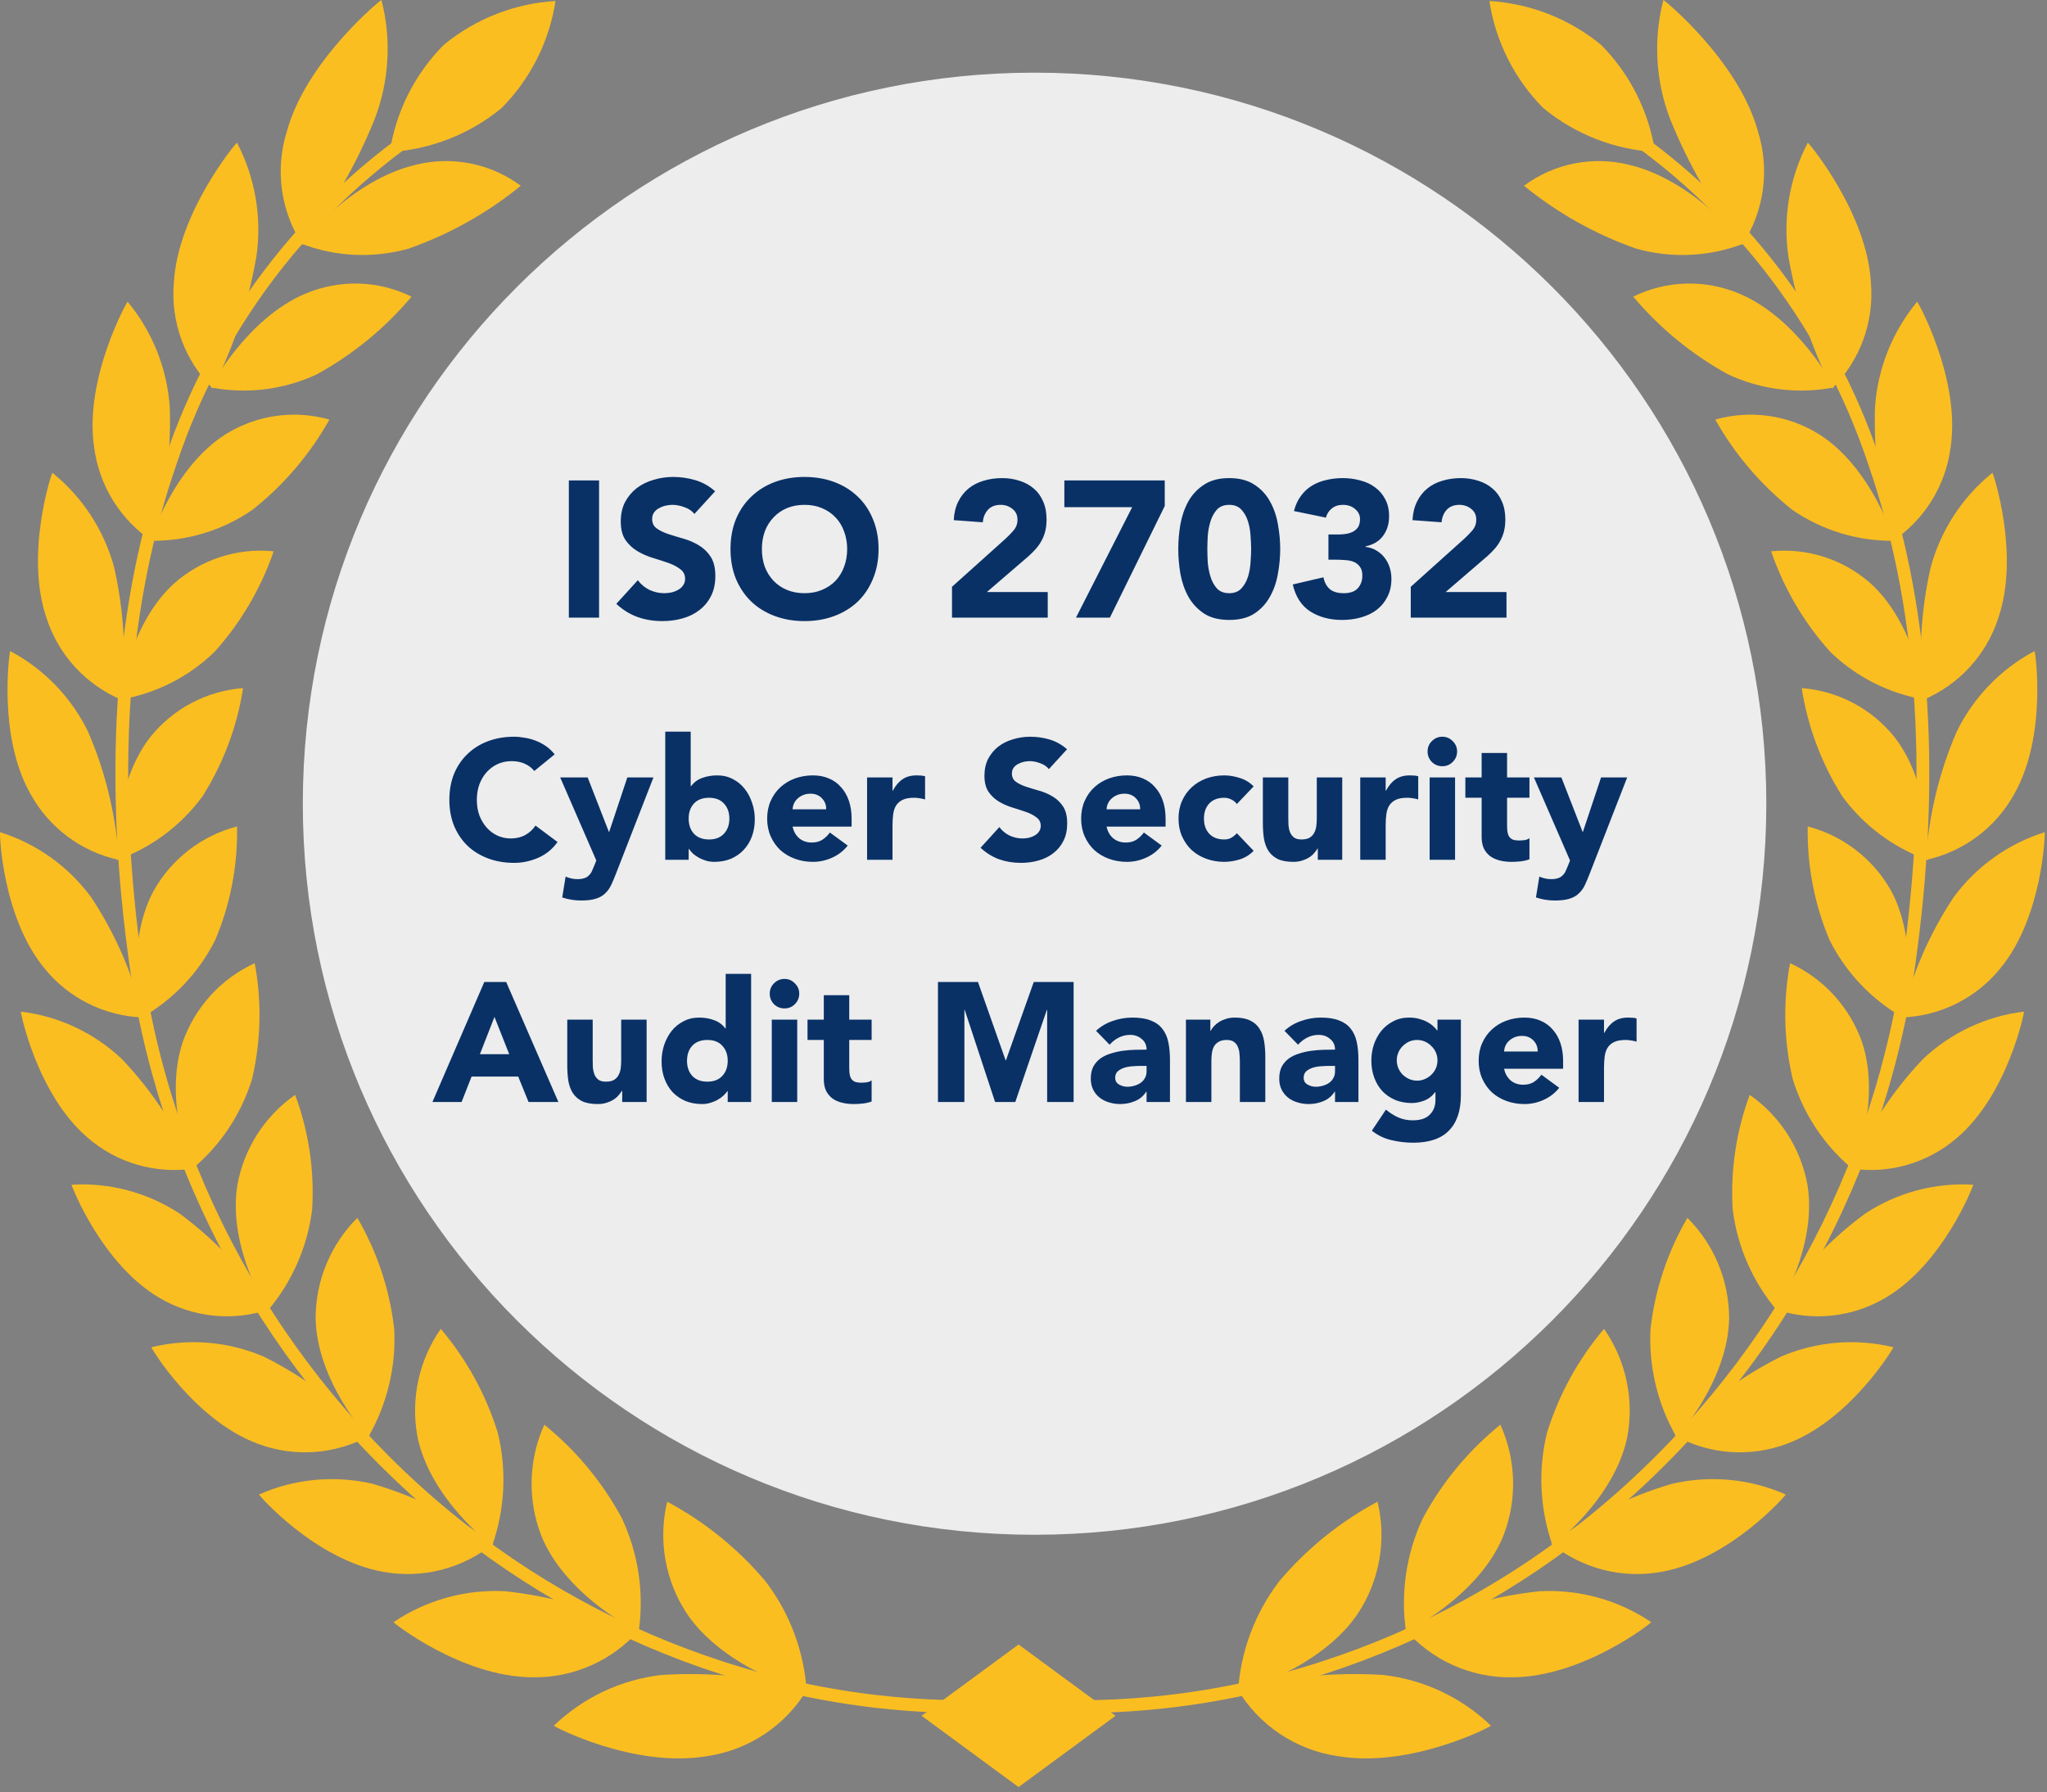 <svg width="169" height="148" viewBox="0 0 169 148" fill="none" xmlns="http://www.w3.org/2000/svg">
<rect x="0" y="0" width="169" height="148" fill="#808080" stroke="none"/>
<g clip-path="url(#clip0_7_626)">
<path d="M132.188 3.707C134.572 6.11 136.132 9.207 136.644 12.553C133.264 12.347 130.035 11.079 127.419 8.929C125.035 6.526 123.475 3.429 122.963 0.083C126.344 0.287 129.574 1.555 132.188 3.707Z" fill="#FBBE20"/>
<path d="M105.614 130.574C103.605 133.208 102.42 136.378 102.211 139.683C102.198 139.747 109.035 137.833 112.11 133.235C112.997 131.888 113.598 130.375 113.877 128.787C114.156 127.199 114.106 125.571 113.73 124.004C110.634 125.661 107.88 127.891 105.614 130.574Z" fill="#FBBE20"/>
<path d="M110.407 145.01C108.711 144.757 107.093 144.132 105.668 143.178C104.244 142.225 103.049 140.968 102.17 139.497C106.094 138.457 110.161 138.057 114.213 138.313C117.553 138.699 120.673 140.171 123.093 142.502C123.172 142.53 116.47 146.053 110.407 145.01Z" fill="#FBBE20"/>
<path d="M117.472 125.364C116.102 128.282 115.618 131.537 116.078 134.727C116.078 134.791 122.082 131.818 124.105 126.846C124.683 125.374 124.96 123.802 124.919 122.222C124.879 120.642 124.522 119.086 123.869 117.646C121.246 119.769 119.071 122.393 117.472 125.364Z" fill="#FBBE20"/>
<path d="M124.804 138.505C123.138 138.527 121.488 138.186 119.968 137.503C118.448 136.821 117.096 135.815 116.006 134.556C119.495 132.885 123.241 131.818 127.087 131.399C130.362 131.222 133.606 132.118 136.325 133.952C136.408 133.956 130.703 138.499 124.804 138.505Z" fill="#FBBE20"/>
<path d="M127.718 118.319C126.968 121.395 127.128 124.622 128.176 127.61C128.176 127.674 133.327 123.774 134.357 118.614C134.638 117.08 134.612 115.505 134.281 113.981C133.95 112.456 133.32 111.012 132.428 109.732C130.295 112.248 128.693 115.169 127.718 118.319Z" fill="#FBBE20"/>
<path d="M137.199 129.79C135.598 130.087 133.952 130.033 132.375 129.631C130.798 129.229 129.327 128.489 128.064 127.463C131.08 125.245 134.462 123.574 138.056 122.524C141.193 121.798 144.481 122.108 147.427 123.409C147.507 123.406 142.837 128.783 137.199 129.79Z" fill="#FBBE20"/>
<path d="M136.268 109.731C136.105 112.853 136.849 115.955 138.409 118.664C138.418 118.728 142.67 114.057 142.756 108.866C142.756 107.324 142.452 105.797 141.861 104.372C141.27 102.948 140.403 101.654 139.311 100.564C137.675 103.377 136.639 106.498 136.268 109.731Z" fill="#FBBE20"/>
<path d="M147.525 119.221C146.026 119.784 144.422 120.015 142.826 119.897C141.229 119.78 139.676 119.317 138.276 118.54C140.788 115.863 143.758 113.655 147.047 112.02C149.972 110.768 153.225 110.497 156.317 111.25C156.381 111.231 152.783 117.275 147.525 119.221Z" fill="#FBBE20"/>
<path d="M143.053 99.887C143.439 102.955 144.706 105.845 146.701 108.208C146.72 108.266 150.036 102.984 149.234 97.906C148.972 96.404 148.415 94.968 147.595 93.681C146.775 92.395 145.708 91.283 144.457 90.41C143.334 93.437 142.856 96.665 143.053 99.887Z" fill="#FBBE20"/>
<path d="M155.682 107.156C154.321 107.967 152.8 108.473 151.224 108.637C149.648 108.802 148.055 108.621 146.556 108.109C148.536 105.055 151.051 102.382 153.98 100.219C156.62 98.479 159.753 97.64 162.909 97.829C162.963 97.806 160.468 104.344 155.682 107.156Z" fill="#FBBE20"/>
<path d="M147.999 89.076C148.89 92.005 150.623 94.606 152.982 96.558C153.01 96.612 155.355 90.871 153.722 86.033C153.216 84.609 152.431 83.301 151.412 82.185C150.392 81.069 149.16 80.168 147.787 79.535C147.195 82.696 147.267 85.945 147.999 89.076Z" fill="#FBBE20"/>
<path d="M161.582 93.947C160.394 94.98 158.994 95.742 157.481 96.182C155.969 96.621 154.378 96.726 152.82 96.491C154.242 93.152 156.251 90.094 158.751 87.463C161.039 85.291 163.967 83.913 167.1 83.536C167.151 83.495 165.794 90.352 161.582 93.947Z" fill="#FBBE20"/>
<path d="M151.036 77.601C152.391 80.312 154.524 82.558 157.162 84.054C157.194 84.103 158.536 78.055 156.143 73.58C155.413 72.272 154.426 71.124 153.24 70.207C152.055 69.29 150.696 68.622 149.245 68.243C149.185 71.453 149.794 74.64 151.036 77.601Z" fill="#FBBE20"/>
<path d="M165.153 79.954C164.165 81.178 162.924 82.175 161.515 82.876C160.107 83.578 158.563 83.967 156.99 84.017C157.828 80.482 159.284 77.122 161.291 74.092C163.162 71.547 165.796 69.665 168.81 68.719C168.86 68.672 168.679 75.672 165.153 79.954Z" fill="#FBBE20"/>
<path d="M152.095 65.753C153.871 68.182 156.34 70.018 159.178 71.022C159.219 71.067 159.523 64.864 156.413 60.87C155.481 59.706 154.319 58.746 153.001 58.05C151.683 57.353 150.235 56.935 148.748 56.82C149.24 59.995 150.379 63.035 152.095 65.753Z" fill="#FBBE20"/>
<path d="M166.312 65.536C165.557 66.919 164.513 68.123 163.252 69.067C161.991 70.011 160.541 70.673 159.001 71.009C159.233 67.365 160.091 63.788 161.537 60.435C162.922 57.588 165.174 55.252 167.971 53.765C168.018 53.715 169.048 60.69 166.312 65.536Z" fill="#FBBE20"/>
<path d="M151.101 53.824C153.249 55.911 155.986 57.29 158.942 57.777C158.991 57.818 158.214 51.611 154.454 48.191C153.342 47.201 152.036 46.453 150.619 45.994C149.202 45.535 147.705 45.375 146.223 45.525C147.275 48.59 148.934 51.413 151.101 53.824Z" fill="#FBBE20"/>
<path d="M164.972 51.058C164.483 52.561 163.676 53.94 162.605 55.103C161.535 56.265 160.226 57.184 158.769 57.796C158.37 54.135 158.583 50.433 159.399 46.841C160.233 43.77 162.016 41.041 164.494 39.043C164.526 38.988 166.802 45.749 164.972 51.058Z" fill="#FBBE20"/>
<path d="M147.978 42.106C150.446 43.803 153.381 44.694 156.377 44.655C156.437 44.687 154.553 38.639 150.202 35.872C148.936 35.078 147.517 34.559 146.038 34.348C144.558 34.137 143.051 34.239 141.613 34.647C143.231 37.522 145.393 40.055 147.978 42.106Z" fill="#FBBE20"/>
<path d="M161.052 36.874C160.857 38.451 160.325 39.968 159.49 41.32C158.655 42.672 157.538 43.828 156.214 44.709C155.16 41.119 154.683 37.384 154.799 33.645C155.013 30.442 156.231 27.389 158.28 24.917C158.306 24.863 161.861 31.248 161.052 36.874Z" fill="#FBBE20"/>
<path d="M142.662 30.911C145.392 32.187 148.456 32.565 151.415 31.991C151.483 32.014 148.451 26.273 143.583 24.242C142.193 23.655 140.692 23.374 139.183 23.418C137.674 23.462 136.192 23.83 134.838 24.496C137.028 27.098 139.681 29.273 142.662 30.911Z" fill="#FBBE20"/>
<path d="M154.464 23.352C154.599 24.951 154.382 26.559 153.829 28.066C153.276 29.572 152.399 30.939 151.261 32.071C149.524 28.644 148.306 24.978 147.649 21.193C147.181 17.967 147.741 14.675 149.251 11.784C149.273 11.722 154.151 17.552 154.464 23.352Z" fill="#FBBE20"/>
<path d="M135.069 20.527C138.001 21.355 141.122 21.21 143.964 20.114C144.041 20.127 139.829 14.854 134.501 13.611C133.017 13.239 131.468 13.201 129.967 13.5C128.465 13.799 127.049 14.427 125.821 15.34C128.58 17.59 131.709 19.345 135.069 20.527Z" fill="#FBBE20"/>
<path d="M145.135 10.851C145.625 12.411 145.763 14.06 145.539 15.68C145.315 17.3 144.734 18.85 143.837 20.218C141.388 17.042 139.385 13.546 137.884 9.827C136.683 6.688 136.488 3.254 137.326 0.001C137.339 -0.063 143.564 5.042 145.135 10.851Z" fill="#FBBE20"/>
<path d="M82.975 141.193L83.069 140.137C91.814 140.928 100.628 139.944 108.981 137.244C117.248 134.584 124.933 130.379 131.628 124.852C145.793 113.165 154.958 96.515 157.249 78.303C159.223 63.209 158.212 49.761 154.236 38.329C150.292 26.458 142.296 16.351 131.647 9.777L132.205 8.88C143.06 15.582 151.212 25.884 155.233 37.985C159.263 49.574 160.293 63.187 158.29 78.445C155.966 96.922 146.667 113.815 132.294 125.669C125.493 131.28 117.688 135.55 109.293 138.252C100.808 140.994 91.856 141.995 82.975 141.193Z" fill="#FBBE20"/>
<path d="M36.635 3.707C34.251 6.11 32.691 9.207 32.179 12.553C35.559 12.347 38.788 11.079 41.404 8.929C43.789 6.526 45.35 3.429 45.863 0.083C42.481 0.285 39.25 1.554 36.635 3.707Z" fill="#FBBE20"/>
<path d="M63.198 130.574C65.208 133.208 66.392 136.378 66.601 139.683C66.615 139.747 59.777 137.833 56.702 133.235C55.815 131.888 55.214 130.375 54.935 128.787C54.657 127.199 54.707 125.571 55.082 124.004C58.18 125.659 60.935 127.889 63.198 130.574Z" fill="#FBBE20"/>
<path d="M58.412 145.01C60.108 144.757 61.726 144.132 63.15 143.178C64.575 142.225 65.769 140.968 66.649 139.497C62.724 138.457 58.657 138.058 54.605 138.313C51.266 138.699 48.146 140.171 45.725 142.502C45.647 142.53 52.345 146.053 58.412 145.01Z" fill="#FBBE20"/>
<path d="M51.338 125.364C52.707 128.282 53.191 131.537 52.731 134.727C52.731 134.791 46.727 131.818 44.704 126.846C44.126 125.374 43.85 123.802 43.89 122.222C43.931 120.642 44.288 119.086 44.94 117.646C47.563 119.769 49.738 122.393 51.338 125.364Z" fill="#FBBE20"/>
<path d="M44.011 138.505C45.677 138.527 47.328 138.186 48.847 137.503C50.367 136.821 51.719 135.815 52.809 134.556C49.321 132.885 45.574 131.817 41.728 131.399C38.453 131.222 35.209 132.118 32.49 133.952C32.413 133.956 38.117 138.499 44.011 138.505Z" fill="#FBBE20"/>
<path d="M41.099 118.319C41.848 121.395 41.689 124.622 40.64 127.61C40.64 127.674 35.49 123.774 34.461 118.614C34.18 117.08 34.206 115.505 34.537 113.981C34.868 112.456 35.497 111.012 36.389 109.732C38.524 112.247 40.126 115.168 41.099 118.319Z" fill="#FBBE20"/>
<path d="M31.61 129.79C33.211 130.087 34.857 130.033 36.434 129.631C38.011 129.229 39.482 128.489 40.745 127.463C37.729 125.245 34.347 123.574 30.753 122.524C27.616 121.798 24.328 122.108 21.382 123.409C21.314 123.406 25.984 128.783 31.61 129.79Z" fill="#FBBE20"/>
<path d="M32.546 109.731C32.709 112.852 31.965 115.954 30.405 118.664C30.396 118.728 26.144 114.057 26.058 108.865C26.058 107.323 26.362 105.796 26.953 104.372C27.544 102.947 28.411 101.653 29.502 100.564C31.139 103.377 32.175 106.498 32.546 109.731Z" fill="#FBBE20"/>
<path d="M21.289 119.221C22.788 119.784 24.391 120.015 25.988 119.897C27.585 119.78 29.137 119.317 30.537 118.54C28.025 115.863 25.055 113.655 21.766 112.02C18.841 110.767 15.588 110.497 12.496 111.249C12.431 111.231 16.029 117.275 21.289 119.221Z" fill="#FBBE20"/>
<path d="M25.77 99.887C25.384 102.955 24.117 105.845 22.121 108.208C22.104 108.266 18.786 102.984 19.59 97.906C19.852 96.404 20.409 94.968 21.229 93.681C22.049 92.395 23.116 91.283 24.368 90.41C25.492 93.437 25.97 96.665 25.77 99.887Z" fill="#FBBE20"/>
<path d="M13.139 107.156C14.499 107.967 16.02 108.472 17.596 108.637C19.172 108.801 20.764 108.621 22.263 108.109C20.283 105.055 17.768 102.382 14.839 100.219C12.199 98.479 9.066 97.64 5.91 97.829C5.856 97.806 8.351 104.344 13.139 107.156Z" fill="#FBBE20"/>
<path d="M20.815 89.076C19.924 92.005 18.191 94.606 15.832 96.558C15.804 96.612 13.459 90.871 15.092 86.033C15.597 84.609 16.383 83.301 17.402 82.185C18.421 81.069 19.654 80.168 21.027 79.535C21.622 82.696 21.549 85.946 20.815 89.076Z" fill="#FBBE20"/>
<path d="M7.239 93.947C8.428 94.98 9.828 95.743 11.342 96.182C12.855 96.621 14.447 96.727 16.005 96.491C14.583 93.152 12.575 90.095 10.074 87.463C7.786 85.291 4.858 83.913 1.724 83.536C1.67 83.495 3.027 90.352 7.239 93.947Z" fill="#FBBE20"/>
<path d="M17.78 77.601C16.424 80.312 14.292 82.558 11.654 84.054C11.622 84.103 10.28 78.055 12.673 73.58C13.403 72.272 14.39 71.124 15.575 70.207C16.761 69.29 18.12 68.622 19.57 68.243C19.636 71.453 19.026 74.641 17.78 77.601Z" fill="#FBBE20"/>
<path d="M3.663 79.954C4.652 81.178 5.893 82.175 7.301 82.876C8.71 83.577 10.254 83.966 11.827 84.017C10.989 80.482 9.533 77.122 7.525 74.092C5.655 71.547 3.021 69.665 0.007 68.719C-0.046 68.672 0.136 75.672 3.663 79.954Z" fill="#FBBE20"/>
<path d="M16.72 65.753C14.944 68.182 12.475 70.018 9.637 71.022C9.596 71.067 9.291 64.864 12.402 60.87C13.334 59.706 14.495 58.746 15.814 58.05C17.132 57.353 18.58 56.935 20.067 56.82C19.579 59.996 18.44 63.038 16.72 65.753Z" fill="#FBBE20"/>
<path d="M2.503 65.536C3.258 66.919 4.301 68.123 5.562 69.067C6.824 70.011 8.274 70.673 9.813 71.008C9.581 67.365 8.724 63.788 7.278 60.435C5.893 57.587 3.64 55.252 0.843 53.765C0.802 53.714 -0.228 60.689 2.503 65.536Z" fill="#FBBE20"/>
<path d="M17.715 53.824C15.567 55.911 12.831 57.29 9.874 57.777C9.825 57.818 10.602 51.611 14.362 48.191C15.475 47.201 16.78 46.453 18.197 45.994C19.614 45.535 21.111 45.375 22.593 45.525C21.541 48.59 19.882 51.413 17.715 53.824Z" fill="#FBBE20"/>
<path d="M3.848 51.058C4.337 52.561 5.144 53.94 6.215 55.103C7.285 56.265 8.593 57.184 10.051 57.796C10.45 54.135 10.237 50.433 9.421 46.841C8.587 43.77 6.804 41.041 4.325 39.043C4.292 38.988 2.015 45.749 3.848 51.058Z" fill="#FBBE20"/>
<path d="M20.834 42.106C18.365 43.803 15.43 44.694 12.434 44.655C12.374 44.687 14.258 38.639 18.609 35.872C19.875 35.078 21.294 34.559 22.773 34.348C24.253 34.137 25.76 34.239 27.198 34.647C25.583 37.524 23.421 40.058 20.834 42.106Z" fill="#FBBE20"/>
<path d="M7.764 36.874C7.959 38.451 8.491 39.968 9.326 41.32C10.161 42.672 11.278 43.828 12.602 44.709C13.656 41.119 14.135 37.385 14.018 33.645C13.805 30.442 12.587 27.389 10.537 24.917C10.508 24.863 6.948 31.248 7.764 36.874Z" fill="#FBBE20"/>
<path d="M26.155 30.911C23.425 32.187 20.361 32.565 17.402 31.991C17.334 32.014 20.366 26.273 25.234 24.242C26.625 23.655 28.125 23.374 29.634 23.418C31.143 23.462 32.624 23.83 33.978 24.496C31.79 27.099 29.137 29.274 26.155 30.911Z" fill="#FBBE20"/>
<path d="M14.353 23.352C14.218 24.951 14.435 26.559 14.988 28.066C15.541 29.572 16.418 30.939 17.556 32.071C19.293 28.644 20.51 24.978 21.167 21.193C21.636 17.967 21.076 14.675 19.566 11.784C19.544 11.722 14.67 17.552 14.353 23.352Z" fill="#FBBE20"/>
<path d="M33.745 20.527C30.814 21.354 27.693 21.209 24.852 20.114C24.774 20.127 28.986 14.854 34.314 13.611C35.799 13.239 37.347 13.201 38.849 13.5C40.35 13.799 41.766 14.427 42.995 15.34C40.235 17.59 37.105 19.346 33.745 20.527Z" fill="#FBBE20"/>
<path d="M23.684 10.851C23.194 12.411 23.055 14.06 23.28 15.68C23.504 17.3 24.085 18.85 24.981 20.218C27.431 17.042 29.434 13.546 30.935 9.827C32.137 6.688 32.331 3.254 31.493 0.001C31.48 -0.063 25.249 5.042 23.684 10.851Z" fill="#FBBE20"/>
<path d="M85.837 141.193L85.742 140.137C76.998 140.928 68.184 139.944 59.83 137.244C51.563 134.584 43.878 130.379 37.183 124.852C23.018 113.165 13.853 96.515 11.562 78.303C9.588 63.209 10.6 49.761 14.575 38.329C18.519 26.458 26.515 16.351 37.164 9.777L36.606 8.88C25.751 15.582 17.6 25.884 13.578 37.985C9.549 49.574 8.518 63.187 10.521 78.445C12.845 96.922 22.144 113.815 36.518 125.669C43.319 131.28 51.124 135.55 59.518 138.252C68.003 140.994 76.955 141.994 85.837 141.193Z" fill="#FBBE20"/>
<path d="M84.092 135.798L76.085 141.683L84.092 147.569L92.099 141.683L84.092 135.798Z" fill="#FBBE20"/>
<path d="M85.413 126.735C118.779 126.735 145.827 99.707 145.827 66.367C145.827 33.027 118.779 6 85.413 6C52.048 6 25 33.027 25 66.367C25 99.707 52.048 126.735 85.413 126.735Z" fill="#EDEDED"/>
<path d="M46.964 39.672H49.46V51H46.964V39.672ZM57.33 42.44C57.127 42.184 56.85 41.997 56.498 41.88C56.157 41.752 55.831 41.688 55.522 41.688C55.341 41.688 55.154 41.709 54.962 41.752C54.77 41.795 54.589 41.864 54.418 41.96C54.248 42.045 54.109 42.163 54.002 42.312C53.895 42.461 53.842 42.643 53.842 42.856C53.842 43.197 53.97 43.459 54.226 43.64C54.482 43.821 54.802 43.976 55.186 44.104C55.581 44.232 56.002 44.36 56.45 44.488C56.898 44.616 57.314 44.797 57.698 45.032C58.093 45.267 58.418 45.581 58.674 45.976C58.93 46.371 59.058 46.899 59.058 47.56C59.058 48.189 58.941 48.739 58.706 49.208C58.471 49.677 58.151 50.067 57.746 50.376C57.352 50.685 56.888 50.915 56.354 51.064C55.831 51.213 55.277 51.288 54.69 51.288C53.954 51.288 53.272 51.176 52.642 50.952C52.013 50.728 51.426 50.365 50.882 49.864L52.658 47.912C52.914 48.253 53.234 48.52 53.618 48.712C54.013 48.893 54.418 48.984 54.834 48.984C55.037 48.984 55.239 48.963 55.442 48.92C55.656 48.867 55.842 48.792 56.002 48.696C56.173 48.6 56.306 48.477 56.402 48.328C56.509 48.179 56.562 48.003 56.562 47.8C56.562 47.459 56.429 47.192 56.162 47C55.906 46.797 55.581 46.627 55.186 46.488C54.791 46.349 54.365 46.211 53.906 46.072C53.447 45.933 53.021 45.747 52.626 45.512C52.231 45.277 51.901 44.968 51.634 44.584C51.378 44.2 51.25 43.693 51.25 43.064C51.25 42.456 51.367 41.923 51.602 41.464C51.847 41.005 52.167 40.621 52.562 40.312C52.968 40.003 53.431 39.773 53.954 39.624C54.477 39.464 55.016 39.384 55.57 39.384C56.21 39.384 56.829 39.475 57.426 39.656C58.023 39.837 58.562 40.141 59.042 40.568L57.33 42.44ZM60.31 45.336C60.31 44.429 60.459 43.608 60.758 42.872C61.067 42.136 61.494 41.512 62.038 41C62.582 40.477 63.227 40.077 63.974 39.8C64.72 39.523 65.536 39.384 66.422 39.384C67.307 39.384 68.123 39.523 68.87 39.8C69.616 40.077 70.262 40.477 70.806 41C71.35 41.512 71.771 42.136 72.07 42.872C72.379 43.608 72.534 44.429 72.534 45.336C72.534 46.243 72.379 47.064 72.07 47.8C71.771 48.536 71.35 49.165 70.806 49.688C70.262 50.2 69.616 50.595 68.87 50.872C68.123 51.149 67.307 51.288 66.422 51.288C65.536 51.288 64.72 51.149 63.974 50.872C63.227 50.595 62.582 50.2 62.038 49.688C61.494 49.165 61.067 48.536 60.758 47.8C60.459 47.064 60.31 46.243 60.31 45.336ZM62.902 45.336C62.902 45.869 62.982 46.36 63.142 46.808C63.312 47.245 63.552 47.629 63.862 47.96C64.171 48.28 64.539 48.531 64.966 48.712C65.403 48.893 65.888 48.984 66.422 48.984C66.955 48.984 67.435 48.893 67.862 48.712C68.299 48.531 68.672 48.28 68.982 47.96C69.291 47.629 69.526 47.245 69.686 46.808C69.856 46.36 69.942 45.869 69.942 45.336C69.942 44.813 69.856 44.328 69.686 43.88C69.526 43.432 69.291 43.048 68.982 42.728C68.672 42.397 68.299 42.141 67.862 41.96C67.435 41.779 66.955 41.688 66.422 41.688C65.888 41.688 65.403 41.779 64.966 41.96C64.539 42.141 64.171 42.397 63.862 42.728C63.552 43.048 63.312 43.432 63.142 43.88C62.982 44.328 62.902 44.813 62.902 45.336ZM78.597 48.456L82.996 44.504C83.221 44.301 83.445 44.072 83.668 43.816C83.892 43.56 84.004 43.261 84.004 42.92C84.004 42.536 83.866 42.237 83.588 42.024C83.311 41.8 82.986 41.688 82.612 41.688C82.165 41.688 81.812 41.827 81.556 42.104C81.311 42.381 81.172 42.723 81.141 43.128L78.74 42.952C78.772 42.365 78.895 41.859 79.109 41.432C79.322 40.995 79.605 40.632 79.957 40.344C80.308 40.056 80.719 39.843 81.189 39.704C81.668 39.555 82.186 39.48 82.74 39.48C83.252 39.48 83.733 39.555 84.18 39.704C84.629 39.843 85.018 40.056 85.349 40.344C85.679 40.621 85.935 40.973 86.117 41.4C86.308 41.827 86.404 42.323 86.404 42.888C86.404 43.251 86.367 43.581 86.293 43.88C86.218 44.168 86.111 44.435 85.972 44.68C85.844 44.915 85.69 45.133 85.508 45.336C85.327 45.539 85.13 45.736 84.916 45.928L81.477 48.888H86.501V51H78.597V48.456ZM93.473 41.88H87.873V39.672H96.161V41.784L91.633 51H88.833L93.473 41.88ZM97.278 45.336C97.278 44.664 97.337 43.981 97.454 43.288C97.582 42.595 97.801 41.965 98.11 41.4C98.43 40.835 98.862 40.376 99.406 40.024C99.95 39.661 100.643 39.48 101.486 39.48C102.329 39.48 103.022 39.661 103.566 40.024C104.11 40.376 104.537 40.835 104.846 41.4C105.166 41.965 105.385 42.595 105.502 43.288C105.63 43.981 105.694 44.664 105.694 45.336C105.694 46.008 105.63 46.691 105.502 47.384C105.385 48.077 105.166 48.707 104.846 49.272C104.537 49.837 104.11 50.301 103.566 50.664C103.022 51.016 102.329 51.192 101.486 51.192C100.643 51.192 99.95 51.016 99.406 50.664C98.862 50.301 98.43 49.837 98.11 49.272C97.801 48.707 97.582 48.077 97.454 47.384C97.337 46.691 97.278 46.008 97.278 45.336ZM99.678 45.336C99.678 45.635 99.689 45.992 99.71 46.408C99.742 46.824 99.817 47.224 99.934 47.608C100.051 47.992 100.227 48.317 100.462 48.584C100.707 48.851 101.049 48.984 101.486 48.984C101.913 48.984 102.249 48.851 102.494 48.584C102.739 48.317 102.921 47.992 103.038 47.608C103.155 47.224 103.225 46.824 103.246 46.408C103.278 45.992 103.294 45.635 103.294 45.336C103.294 45.037 103.278 44.68 103.246 44.264C103.225 43.848 103.155 43.448 103.038 43.064C102.921 42.68 102.739 42.355 102.494 42.088C102.249 41.821 101.913 41.688 101.486 41.688C101.049 41.688 100.707 41.821 100.462 42.088C100.227 42.355 100.051 42.68 99.934 43.064C99.817 43.448 99.742 43.848 99.71 44.264C99.689 44.68 99.678 45.037 99.678 45.336ZM109.675 44.136H110.459C110.683 44.136 110.901 44.12 111.115 44.088C111.328 44.056 111.52 43.997 111.691 43.912C111.872 43.816 112.016 43.688 112.123 43.528C112.229 43.357 112.283 43.139 112.283 42.872C112.283 42.531 112.144 42.248 111.867 42.024C111.6 41.8 111.269 41.688 110.875 41.688C110.501 41.688 110.192 41.789 109.947 41.992C109.701 42.195 109.541 42.445 109.467 42.744L106.827 42.2C106.955 41.709 107.147 41.293 107.403 40.952C107.659 40.6 107.963 40.317 108.315 40.104C108.667 39.891 109.056 39.736 109.483 39.64C109.92 39.533 110.379 39.48 110.859 39.48C111.36 39.48 111.84 39.544 112.299 39.672C112.768 39.789 113.179 39.981 113.531 40.248C113.883 40.504 114.16 40.829 114.363 41.224C114.576 41.619 114.683 42.088 114.683 42.632C114.683 43.261 114.517 43.8 114.187 44.248C113.856 44.696 113.376 44.984 112.747 45.112V45.16C113.088 45.203 113.387 45.304 113.643 45.464C113.909 45.624 114.133 45.821 114.315 46.056C114.496 46.291 114.635 46.557 114.731 46.856C114.827 47.155 114.875 47.469 114.875 47.8C114.875 48.365 114.763 48.861 114.539 49.288C114.325 49.715 114.032 50.072 113.659 50.36C113.296 50.637 112.864 50.845 112.363 50.984C111.872 51.123 111.349 51.192 110.795 51.192C109.781 51.192 108.907 50.957 108.171 50.488C107.445 50.019 106.965 49.277 106.731 48.264L109.259 47.672C109.344 48.077 109.515 48.397 109.771 48.632C110.037 48.867 110.427 48.984 110.939 48.984C111.461 48.984 111.845 48.851 112.091 48.584C112.347 48.307 112.475 47.955 112.475 47.528C112.475 47.208 112.405 46.963 112.267 46.792C112.139 46.611 111.968 46.477 111.755 46.392C111.541 46.307 111.301 46.259 111.035 46.248C110.768 46.227 110.501 46.216 110.235 46.216H109.675V44.136ZM116.472 48.456L120.872 44.504C121.096 44.301 121.32 44.072 121.544 43.816C121.768 43.56 121.88 43.261 121.88 42.92C121.88 42.536 121.741 42.237 121.464 42.024C121.186 41.8 120.861 41.688 120.488 41.688C120.04 41.688 119.688 41.827 119.432 42.104C119.186 42.381 119.048 42.723 119.016 43.128L116.616 42.952C116.648 42.365 116.77 41.859 116.984 41.432C117.197 40.995 117.48 40.632 117.832 40.344C118.184 40.056 118.594 39.843 119.064 39.704C119.544 39.555 120.061 39.48 120.616 39.48C121.128 39.48 121.608 39.555 122.056 39.704C122.504 39.843 122.893 40.056 123.224 40.344C123.554 40.621 123.81 40.973 123.992 41.4C124.184 41.827 124.28 42.323 124.28 42.888C124.28 43.251 124.242 43.581 124.168 43.88C124.093 44.168 123.986 44.435 123.848 44.68C123.72 44.915 123.565 45.133 123.384 45.336C123.202 45.539 123.005 45.736 122.792 45.928L119.352 48.888H124.376V51H116.472V48.456ZM44.113 63.664C43.898 63.403 43.632 63.202 43.315 63.062C43.007 62.922 42.648 62.852 42.237 62.852C41.826 62.852 41.444 62.931 41.089 63.09C40.744 63.249 40.44 63.473 40.179 63.762C39.927 64.042 39.726 64.378 39.577 64.77C39.437 65.162 39.367 65.587 39.367 66.044C39.367 66.511 39.437 66.94 39.577 67.332C39.726 67.715 39.927 68.051 40.179 68.34C40.431 68.62 40.725 68.839 41.061 68.998C41.406 69.157 41.775 69.236 42.167 69.236C42.615 69.236 43.012 69.143 43.357 68.956C43.702 68.769 43.987 68.508 44.211 68.172L46.031 69.53C45.611 70.118 45.079 70.552 44.435 70.832C43.791 71.112 43.128 71.252 42.447 71.252C41.672 71.252 40.958 71.131 40.305 70.888C39.652 70.645 39.087 70.3 38.611 69.852C38.135 69.395 37.762 68.844 37.491 68.2C37.23 67.556 37.099 66.837 37.099 66.044C37.099 65.251 37.23 64.532 37.491 63.888C37.762 63.244 38.135 62.698 38.611 62.25C39.087 61.793 39.652 61.443 40.305 61.2C40.958 60.957 41.672 60.836 42.447 60.836C42.727 60.836 43.016 60.864 43.315 60.92C43.623 60.967 43.922 61.046 44.211 61.158C44.51 61.27 44.794 61.419 45.065 61.606C45.336 61.793 45.578 62.021 45.793 62.292L44.113 63.664ZM50.869 72.106C50.729 72.47 50.594 72.792 50.463 73.072C50.332 73.352 50.164 73.585 49.959 73.772C49.763 73.968 49.511 74.113 49.203 74.206C48.895 74.309 48.489 74.36 47.985 74.36C47.444 74.36 46.921 74.276 46.417 74.108L46.697 72.386C47.014 72.526 47.341 72.596 47.677 72.596C47.91 72.596 48.102 72.568 48.251 72.512C48.4 72.465 48.522 72.391 48.615 72.288C48.718 72.195 48.802 72.078 48.867 71.938C48.932 71.798 49.002 71.635 49.077 71.448L49.231 71.056L46.249 64.196H48.517L50.267 68.69H50.295L51.793 64.196H53.949L50.869 72.106ZM54.924 60.416H57.024V64.924H57.052C57.295 64.597 57.603 64.369 57.976 64.238C58.359 64.098 58.77 64.028 59.208 64.028C59.694 64.028 60.128 64.131 60.51 64.336C60.893 64.532 61.215 64.798 61.476 65.134C61.747 65.47 61.952 65.857 62.092 66.296C62.242 66.725 62.316 67.178 62.316 67.654C62.316 68.167 62.237 68.639 62.078 69.068C61.92 69.497 61.691 69.871 61.392 70.188C61.103 70.496 60.753 70.739 60.342 70.916C59.932 71.084 59.474 71.168 58.97 71.168C58.728 71.168 58.499 71.135 58.284 71.07C58.07 71.005 57.869 70.921 57.682 70.818C57.505 70.715 57.346 70.603 57.206 70.482C57.076 70.351 56.968 70.225 56.884 70.104H56.856V71H54.924V60.416ZM56.856 67.598C56.856 68.111 57.001 68.527 57.29 68.844C57.589 69.161 58.004 69.32 58.536 69.32C59.068 69.32 59.479 69.161 59.768 68.844C60.067 68.527 60.216 68.111 60.216 67.598C60.216 67.085 60.067 66.669 59.768 66.352C59.479 66.035 59.068 65.876 58.536 65.876C58.004 65.876 57.589 66.035 57.29 66.352C57.001 66.669 56.856 67.085 56.856 67.598ZM69.987 69.824C69.651 70.253 69.226 70.585 68.713 70.818C68.199 71.051 67.667 71.168 67.117 71.168C66.594 71.168 66.099 71.084 65.633 70.916C65.175 70.748 64.774 70.51 64.429 70.202C64.093 69.885 63.827 69.507 63.631 69.068C63.435 68.629 63.337 68.139 63.337 67.598C63.337 67.057 63.435 66.567 63.631 66.128C63.827 65.689 64.093 65.316 64.429 65.008C64.774 64.691 65.175 64.448 65.633 64.28C66.099 64.112 66.594 64.028 67.117 64.028C67.602 64.028 68.041 64.112 68.433 64.28C68.834 64.448 69.17 64.691 69.441 65.008C69.721 65.316 69.935 65.689 70.085 66.128C70.234 66.567 70.309 67.057 70.309 67.598V68.256H65.437C65.521 68.657 65.703 68.979 65.983 69.222C66.263 69.455 66.608 69.572 67.019 69.572C67.364 69.572 67.653 69.497 67.887 69.348C68.129 69.189 68.339 68.989 68.517 68.746L69.987 69.824ZM68.209 66.828C68.218 66.473 68.101 66.17 67.859 65.918C67.616 65.666 67.303 65.54 66.921 65.54C66.687 65.54 66.482 65.577 66.305 65.652C66.127 65.727 65.973 65.825 65.843 65.946C65.721 66.058 65.623 66.193 65.549 66.352C65.483 66.501 65.446 66.66 65.437 66.828H68.209ZM71.586 64.196H73.686V65.288H73.714C73.938 64.868 74.204 64.555 74.512 64.35C74.82 64.135 75.207 64.028 75.674 64.028C75.795 64.028 75.916 64.033 76.038 64.042C76.159 64.051 76.271 64.07 76.374 64.098V66.016C76.224 65.969 76.075 65.937 75.926 65.918C75.786 65.89 75.636 65.876 75.478 65.876C75.076 65.876 74.759 65.932 74.526 66.044C74.292 66.156 74.11 66.315 73.98 66.52C73.858 66.716 73.779 66.954 73.742 67.234C73.704 67.514 73.686 67.822 73.686 68.158V71H71.586V64.196ZM86.596 63.51C86.418 63.286 86.175 63.123 85.868 63.02C85.569 62.908 85.284 62.852 85.013 62.852C84.855 62.852 84.692 62.871 84.523 62.908C84.356 62.945 84.197 63.006 84.047 63.09C83.898 63.165 83.777 63.267 83.683 63.398C83.59 63.529 83.543 63.687 83.543 63.874C83.543 64.173 83.656 64.401 83.879 64.56C84.103 64.719 84.383 64.854 84.719 64.966C85.065 65.078 85.433 65.19 85.826 65.302C86.218 65.414 86.582 65.573 86.918 65.778C87.263 65.983 87.547 66.259 87.772 66.604C87.996 66.949 88.108 67.411 88.108 67.99C88.108 68.541 88.005 69.021 87.799 69.432C87.594 69.843 87.314 70.183 86.96 70.454C86.614 70.725 86.208 70.925 85.742 71.056C85.284 71.187 84.799 71.252 84.285 71.252C83.641 71.252 83.044 71.154 82.493 70.958C81.943 70.762 81.43 70.445 80.954 70.006L82.507 68.298C82.731 68.597 83.011 68.83 83.347 68.998C83.693 69.157 84.047 69.236 84.412 69.236C84.589 69.236 84.766 69.217 84.944 69.18C85.13 69.133 85.293 69.068 85.433 68.984C85.583 68.9 85.7 68.793 85.784 68.662C85.877 68.531 85.924 68.377 85.924 68.2C85.924 67.901 85.807 67.668 85.573 67.5C85.35 67.323 85.065 67.173 84.719 67.052C84.374 66.931 84.001 66.809 83.6 66.688C83.198 66.567 82.825 66.403 82.48 66.198C82.134 65.993 81.845 65.722 81.612 65.386C81.388 65.05 81.275 64.607 81.275 64.056C81.275 63.524 81.378 63.057 81.584 62.656C81.798 62.255 82.078 61.919 82.424 61.648C82.778 61.377 83.184 61.177 83.641 61.046C84.099 60.906 84.57 60.836 85.055 60.836C85.615 60.836 86.157 60.915 86.68 61.074C87.202 61.233 87.674 61.499 88.094 61.872L86.596 63.51ZM95.909 69.824C95.573 70.253 95.148 70.585 94.635 70.818C94.121 71.051 93.589 71.168 93.039 71.168C92.516 71.168 92.021 71.084 91.555 70.916C91.097 70.748 90.696 70.51 90.351 70.202C90.015 69.885 89.749 69.507 89.553 69.068C89.357 68.629 89.259 68.139 89.259 67.598C89.259 67.057 89.357 66.567 89.553 66.128C89.749 65.689 90.015 65.316 90.351 65.008C90.696 64.691 91.097 64.448 91.555 64.28C92.021 64.112 92.516 64.028 93.039 64.028C93.524 64.028 93.963 64.112 94.355 64.28C94.756 64.448 95.092 64.691 95.363 65.008C95.643 65.316 95.857 65.689 96.007 66.128C96.156 66.567 96.231 67.057 96.231 67.598V68.256H91.359C91.443 68.657 91.625 68.979 91.905 69.222C92.185 69.455 92.53 69.572 92.941 69.572C93.286 69.572 93.575 69.497 93.809 69.348C94.051 69.189 94.261 68.989 94.439 68.746L95.909 69.824ZM94.131 66.828C94.14 66.473 94.023 66.17 93.781 65.918C93.538 65.666 93.225 65.54 92.843 65.54C92.609 65.54 92.404 65.577 92.227 65.652C92.049 65.727 91.895 65.825 91.765 65.946C91.643 66.058 91.545 66.193 91.471 66.352C91.405 66.501 91.368 66.66 91.359 66.828H94.131ZM102.114 66.394C102.011 66.245 101.866 66.123 101.68 66.03C101.493 65.927 101.292 65.876 101.078 65.876C100.546 65.876 100.13 66.035 99.832 66.352C99.542 66.669 99.398 67.085 99.398 67.598C99.398 68.111 99.542 68.527 99.832 68.844C100.13 69.161 100.546 69.32 101.078 69.32C101.311 69.32 101.512 69.269 101.68 69.166C101.848 69.063 101.992 68.942 102.114 68.802L103.5 70.258C103.173 70.594 102.786 70.832 102.338 70.972C101.899 71.103 101.479 71.168 101.078 71.168C100.555 71.168 100.06 71.084 99.594 70.916C99.136 70.748 98.735 70.51 98.39 70.202C98.054 69.885 97.788 69.507 97.592 69.068C97.396 68.629 97.298 68.139 97.298 67.598C97.298 67.057 97.396 66.567 97.592 66.128C97.788 65.689 98.054 65.316 98.39 65.008C98.735 64.691 99.136 64.448 99.594 64.28C100.06 64.112 100.555 64.028 101.078 64.028C101.479 64.028 101.899 64.098 102.338 64.238C102.786 64.369 103.173 64.602 103.5 64.938L102.114 66.394ZM110.814 71H108.798V70.076H108.77C108.695 70.207 108.597 70.337 108.476 70.468C108.364 70.599 108.224 70.715 108.056 70.818C107.888 70.921 107.696 71.005 107.482 71.07C107.267 71.135 107.034 71.168 106.782 71.168C106.25 71.168 105.816 71.089 105.48 70.93C105.153 70.762 104.896 70.533 104.71 70.244C104.532 69.955 104.411 69.614 104.346 69.222C104.29 68.83 104.262 68.405 104.262 67.948V64.196H106.362V67.528C106.362 67.724 106.366 67.929 106.376 68.144C106.394 68.349 106.436 68.541 106.502 68.718C106.576 68.895 106.684 69.04 106.824 69.152C106.973 69.264 107.183 69.32 107.454 69.32C107.724 69.32 107.944 69.273 108.112 69.18C108.28 69.077 108.406 68.947 108.49 68.788C108.583 68.62 108.644 68.433 108.672 68.228C108.7 68.023 108.714 67.808 108.714 67.584V64.196H110.814V71ZM112.301 64.196H114.401V65.288H114.429C114.653 64.868 114.919 64.555 115.227 64.35C115.535 64.135 115.922 64.028 116.389 64.028C116.51 64.028 116.631 64.033 116.753 64.042C116.874 64.051 116.986 64.07 117.089 64.098V66.016C116.939 65.969 116.79 65.937 116.641 65.918C116.501 65.89 116.351 65.876 116.193 65.876C115.791 65.876 115.474 65.932 115.241 66.044C115.007 66.156 114.825 66.315 114.695 66.52C114.573 66.716 114.494 66.954 114.457 67.234C114.419 67.514 114.401 67.822 114.401 68.158V71H112.301V64.196ZM118.03 64.196H120.13V71H118.03V64.196ZM117.862 62.054C117.862 61.718 117.978 61.433 118.212 61.2C118.454 60.957 118.744 60.836 119.08 60.836C119.416 60.836 119.7 60.957 119.934 61.2C120.176 61.433 120.298 61.718 120.298 62.054C120.298 62.39 120.176 62.679 119.934 62.922C119.7 63.155 119.416 63.272 119.08 63.272C118.744 63.272 118.454 63.155 118.212 62.922C117.978 62.679 117.862 62.39 117.862 62.054ZM126.272 65.876H124.424V68.144C124.424 68.331 124.434 68.503 124.452 68.662C124.471 68.811 124.513 68.942 124.578 69.054C124.644 69.166 124.742 69.255 124.872 69.32C125.012 69.376 125.194 69.404 125.418 69.404C125.53 69.404 125.675 69.395 125.852 69.376C126.039 69.348 126.179 69.292 126.272 69.208V70.958C126.039 71.042 125.796 71.098 125.544 71.126C125.292 71.154 125.045 71.168 124.802 71.168C124.448 71.168 124.121 71.131 123.822 71.056C123.524 70.981 123.262 70.865 123.038 70.706C122.814 70.538 122.637 70.323 122.506 70.062C122.385 69.801 122.324 69.483 122.324 69.11V65.876H120.98V64.196H122.324V62.18H124.424V64.196H126.272V65.876ZM131.26 72.106C131.12 72.47 130.984 72.792 130.854 73.072C130.723 73.352 130.555 73.585 130.35 73.772C130.154 73.968 129.902 74.113 129.594 74.206C129.286 74.309 128.88 74.36 128.376 74.36C127.834 74.36 127.312 74.276 126.808 74.108L127.088 72.386C127.405 72.526 127.732 72.596 128.068 72.596C128.301 72.596 128.492 72.568 128.642 72.512C128.791 72.465 128.912 72.391 129.006 72.288C129.108 72.195 129.192 72.078 129.258 71.938C129.323 71.798 129.393 71.635 129.468 71.448L129.622 71.056L126.64 64.196H128.908L130.658 68.69H130.686L132.184 64.196H134.34L131.26 72.106ZM39.984 81.088H41.79L46.102 91H43.638L42.784 88.9H38.934L38.108 91H35.7L39.984 81.088ZM40.824 83.972L39.62 87.052H42.042L40.824 83.972ZM53.385 91H51.369V90.076H51.341C51.266 90.207 51.168 90.337 51.047 90.468C50.935 90.599 50.795 90.715 50.627 90.818C50.459 90.921 50.267 91.005 50.053 91.07C49.838 91.135 49.605 91.168 49.353 91.168C48.821 91.168 48.387 91.089 48.051 90.93C47.724 90.762 47.468 90.533 47.281 90.244C47.103 89.955 46.982 89.614 46.917 89.222C46.861 88.83 46.833 88.405 46.833 87.948V84.196H48.933V87.528C48.933 87.724 48.938 87.929 48.947 88.144C48.965 88.349 49.008 88.541 49.073 88.718C49.148 88.895 49.255 89.04 49.395 89.152C49.544 89.264 49.754 89.32 50.025 89.32C50.295 89.32 50.515 89.273 50.683 89.18C50.851 89.077 50.977 88.947 51.061 88.788C51.154 88.62 51.215 88.433 51.243 88.228C51.271 88.023 51.285 87.808 51.285 87.584V84.196H53.385V91ZM62.012 91H60.08V90.104H60.052C59.968 90.225 59.856 90.351 59.716 90.482C59.585 90.603 59.426 90.715 59.24 90.818C59.062 90.921 58.862 91.005 58.638 91.07C58.423 91.135 58.199 91.168 57.966 91.168C57.462 91.168 57.005 91.084 56.594 90.916C56.183 90.739 55.828 90.496 55.53 90.188C55.24 89.871 55.017 89.497 54.858 89.068C54.699 88.639 54.62 88.167 54.62 87.654C54.62 87.178 54.69 86.725 54.83 86.296C54.979 85.857 55.184 85.47 55.446 85.134C55.717 84.798 56.043 84.532 56.426 84.336C56.809 84.131 57.242 84.028 57.728 84.028C58.166 84.028 58.572 84.098 58.946 84.238C59.328 84.369 59.641 84.597 59.884 84.924H59.912V80.416H62.012V91ZM60.08 87.598C60.08 87.085 59.931 86.669 59.632 86.352C59.343 86.035 58.932 85.876 58.4 85.876C57.868 85.876 57.453 86.035 57.154 86.352C56.864 86.669 56.72 87.085 56.72 87.598C56.72 88.111 56.864 88.527 57.154 88.844C57.453 89.161 57.868 89.32 58.4 89.32C58.932 89.32 59.343 89.161 59.632 88.844C59.931 88.527 60.08 88.111 60.08 87.598ZM63.718 84.196H65.818V91H63.718V84.196ZM63.55 82.054C63.55 81.718 63.667 81.433 63.9 81.2C64.143 80.957 64.432 80.836 64.768 80.836C65.104 80.836 65.389 80.957 65.622 81.2C65.865 81.433 65.986 81.718 65.986 82.054C65.986 82.39 65.865 82.679 65.622 82.922C65.389 83.155 65.104 83.272 64.768 83.272C64.432 83.272 64.143 83.155 63.9 82.922C63.667 82.679 63.55 82.39 63.55 82.054ZM71.961 85.876H70.113V88.144C70.113 88.331 70.122 88.503 70.141 88.662C70.16 88.811 70.202 88.942 70.267 89.054C70.332 89.166 70.43 89.255 70.561 89.32C70.701 89.376 70.883 89.404 71.107 89.404C71.219 89.404 71.364 89.395 71.541 89.376C71.728 89.348 71.868 89.292 71.961 89.208V90.958C71.728 91.042 71.485 91.098 71.233 91.126C70.981 91.154 70.734 91.168 70.491 91.168C70.136 91.168 69.81 91.131 69.511 91.056C69.212 90.981 68.951 90.865 68.727 90.706C68.503 90.538 68.326 90.323 68.195 90.062C68.074 89.801 68.013 89.483 68.013 89.11V85.876H66.669V84.196H68.013V82.18H70.113V84.196H71.961V85.876ZM77.437 81.088H80.741L83.023 87.556H83.051L85.347 81.088H88.637V91H86.453V83.398H86.425L83.821 91H82.155L79.649 83.398H79.621V91H77.437V81.088ZM94.661 90.146H94.633C94.4 90.51 94.087 90.771 93.695 90.93C93.313 91.089 92.907 91.168 92.477 91.168C92.16 91.168 91.852 91.121 91.553 91.028C91.264 90.944 91.007 90.813 90.783 90.636C90.559 90.459 90.382 90.239 90.251 89.978C90.121 89.717 90.055 89.413 90.055 89.068C90.055 88.676 90.125 88.345 90.265 88.074C90.415 87.803 90.611 87.579 90.853 87.402C91.105 87.225 91.39 87.089 91.707 86.996C92.025 86.893 92.351 86.819 92.687 86.772C93.033 86.725 93.373 86.697 93.709 86.688C94.055 86.679 94.372 86.674 94.661 86.674C94.661 86.301 94.526 86.007 94.255 85.792C93.994 85.568 93.681 85.456 93.317 85.456C92.972 85.456 92.655 85.531 92.365 85.68C92.085 85.82 91.833 86.016 91.609 86.268L90.489 85.12C90.881 84.756 91.339 84.485 91.861 84.308C92.384 84.121 92.925 84.028 93.485 84.028C94.101 84.028 94.605 84.107 94.997 84.266C95.399 84.415 95.716 84.639 95.949 84.938C96.192 85.237 96.36 85.605 96.453 86.044C96.547 86.473 96.593 86.973 96.593 87.542V91H94.661V90.146ZM94.143 88.018C93.985 88.018 93.784 88.027 93.541 88.046C93.308 88.055 93.079 88.093 92.855 88.158C92.641 88.223 92.454 88.321 92.295 88.452C92.146 88.583 92.071 88.765 92.071 88.998C92.071 89.25 92.179 89.437 92.393 89.558C92.608 89.679 92.832 89.74 93.065 89.74C93.271 89.74 93.467 89.712 93.653 89.656C93.849 89.6 94.022 89.521 94.171 89.418C94.321 89.315 94.437 89.185 94.521 89.026C94.615 88.867 94.661 88.681 94.661 88.466V88.018H94.143ZM97.911 84.196H99.927V85.12H99.955C100.02 84.989 100.114 84.859 100.235 84.728C100.356 84.597 100.501 84.481 100.669 84.378C100.837 84.275 101.028 84.191 101.243 84.126C101.458 84.061 101.691 84.028 101.943 84.028C102.475 84.028 102.904 84.112 103.231 84.28C103.558 84.439 103.81 84.663 103.987 84.952C104.174 85.241 104.3 85.582 104.365 85.974C104.43 86.366 104.463 86.791 104.463 87.248V91H102.363V87.668C102.363 87.472 102.354 87.271 102.335 87.066C102.326 86.851 102.284 86.655 102.209 86.478C102.144 86.301 102.036 86.156 101.887 86.044C101.747 85.932 101.542 85.876 101.271 85.876C101 85.876 100.781 85.927 100.613 86.03C100.445 86.123 100.314 86.254 100.221 86.422C100.137 86.581 100.081 86.763 100.053 86.968C100.025 87.173 100.011 87.388 100.011 87.612V91H97.911V84.196ZM110.22 90.146H110.192C109.959 90.51 109.646 90.771 109.254 90.93C108.871 91.089 108.465 91.168 108.036 91.168C107.719 91.168 107.411 91.121 107.112 91.028C106.823 90.944 106.566 90.813 106.342 90.636C106.118 90.459 105.941 90.239 105.81 89.978C105.679 89.717 105.614 89.413 105.614 89.068C105.614 88.676 105.684 88.345 105.824 88.074C105.973 87.803 106.169 87.579 106.412 87.402C106.664 87.225 106.949 87.089 107.266 86.996C107.583 86.893 107.91 86.819 108.246 86.772C108.591 86.725 108.932 86.697 109.268 86.688C109.613 86.679 109.931 86.674 110.22 86.674C110.22 86.301 110.085 86.007 109.814 85.792C109.553 85.568 109.24 85.456 108.876 85.456C108.531 85.456 108.213 85.531 107.924 85.68C107.644 85.82 107.392 86.016 107.168 86.268L106.048 85.12C106.44 84.756 106.897 84.485 107.42 84.308C107.943 84.121 108.484 84.028 109.044 84.028C109.66 84.028 110.164 84.107 110.556 84.266C110.957 84.415 111.275 84.639 111.508 84.938C111.751 85.237 111.919 85.605 112.012 86.044C112.105 86.473 112.152 86.973 112.152 87.542V91H110.22V90.146ZM109.702 88.018C109.543 88.018 109.343 88.027 109.1 88.046C108.867 88.055 108.638 88.093 108.414 88.158C108.199 88.223 108.013 88.321 107.854 88.452C107.705 88.583 107.63 88.765 107.63 88.998C107.63 89.25 107.737 89.437 107.952 89.558C108.167 89.679 108.391 89.74 108.624 89.74C108.829 89.74 109.025 89.712 109.212 89.656C109.408 89.6 109.581 89.521 109.73 89.418C109.879 89.315 109.996 89.185 110.08 89.026C110.173 88.867 110.22 88.681 110.22 88.466V88.018H109.702ZM120.61 90.426C120.61 91.714 120.283 92.689 119.63 93.352C118.986 94.024 118.001 94.36 116.676 94.36C116.069 94.36 115.472 94.29 114.884 94.15C114.296 94.019 113.754 93.758 113.26 93.366L114.422 91.63C114.748 91.901 115.089 92.115 115.444 92.274C115.808 92.433 116.204 92.512 116.634 92.512C117.278 92.512 117.749 92.353 118.048 92.036C118.356 91.728 118.51 91.331 118.51 90.846V90.188H118.482C118.239 90.515 117.936 90.748 117.572 90.888C117.217 91.019 116.881 91.084 116.564 91.084C116.06 91.084 115.602 91 115.192 90.832C114.781 90.655 114.426 90.412 114.128 90.104C113.838 89.787 113.614 89.413 113.456 88.984C113.297 88.555 113.218 88.083 113.218 87.57C113.218 87.122 113.288 86.683 113.428 86.254C113.577 85.825 113.782 85.447 114.044 85.12C114.314 84.793 114.641 84.532 115.024 84.336C115.406 84.131 115.84 84.028 116.326 84.028C116.624 84.028 116.895 84.061 117.138 84.126C117.39 84.191 117.614 84.275 117.81 84.378C118.006 84.481 118.174 84.597 118.314 84.728C118.454 84.849 118.566 84.971 118.65 85.092H118.678V84.196H120.61V90.426ZM115.318 87.556C115.318 87.78 115.36 87.995 115.444 88.2C115.528 88.396 115.644 88.573 115.794 88.732C115.952 88.881 116.13 89.003 116.326 89.096C116.531 89.189 116.755 89.236 116.998 89.236C117.231 89.236 117.45 89.189 117.656 89.096C117.861 89.003 118.038 88.881 118.188 88.732C118.346 88.573 118.468 88.396 118.552 88.2C118.636 87.995 118.678 87.78 118.678 87.556C118.678 87.332 118.636 87.122 118.552 86.926C118.468 86.721 118.346 86.543 118.188 86.394C118.038 86.235 117.861 86.109 117.656 86.016C117.45 85.923 117.231 85.876 116.998 85.876C116.755 85.876 116.531 85.923 116.326 86.016C116.13 86.109 115.952 86.235 115.794 86.394C115.644 86.543 115.528 86.721 115.444 86.926C115.36 87.122 115.318 87.332 115.318 87.556ZM128.728 89.824C128.392 90.253 127.967 90.585 127.454 90.818C126.941 91.051 126.409 91.168 125.858 91.168C125.335 91.168 124.841 91.084 124.374 90.916C123.917 90.748 123.515 90.51 123.17 90.202C122.834 89.885 122.568 89.507 122.372 89.068C122.176 88.629 122.078 88.139 122.078 87.598C122.078 87.057 122.176 86.567 122.372 86.128C122.568 85.689 122.834 85.316 123.17 85.008C123.515 84.691 123.917 84.448 124.374 84.28C124.841 84.112 125.335 84.028 125.858 84.028C126.343 84.028 126.782 84.112 127.174 84.28C127.575 84.448 127.911 84.691 128.182 85.008C128.462 85.316 128.677 85.689 128.826 86.128C128.975 86.567 129.05 87.057 129.05 87.598V88.256H124.178C124.262 88.657 124.444 88.979 124.724 89.222C125.004 89.455 125.349 89.572 125.76 89.572C126.105 89.572 126.395 89.497 126.628 89.348C126.871 89.189 127.081 88.989 127.258 88.746L128.728 89.824ZM126.95 86.828C126.959 86.473 126.843 86.17 126.6 85.918C126.357 85.666 126.045 85.54 125.662 85.54C125.429 85.54 125.223 85.577 125.046 85.652C124.869 85.727 124.715 85.825 124.584 85.946C124.463 86.058 124.365 86.193 124.29 86.352C124.225 86.501 124.187 86.66 124.178 86.828H126.95ZM130.327 84.196H132.427V85.288H132.455C132.679 84.868 132.945 84.555 133.253 84.35C133.561 84.135 133.948 84.028 134.415 84.028C134.536 84.028 134.658 84.033 134.779 84.042C134.9 84.051 135.012 84.07 135.115 84.098V86.016C134.966 85.969 134.816 85.937 134.667 85.918C134.527 85.89 134.378 85.876 134.219 85.876C133.818 85.876 133.5 85.932 133.267 86.044C133.034 86.156 132.852 86.315 132.721 86.52C132.6 86.716 132.52 86.954 132.483 87.234C132.446 87.514 132.427 87.822 132.427 88.158V91H130.327V84.196Z" fill="#093166"/>
</g>
<defs>
<clipPath id="clip0_7_626">
<rect width="169" height="148" fill="white"/>
</clipPath>
</defs>
</svg>
